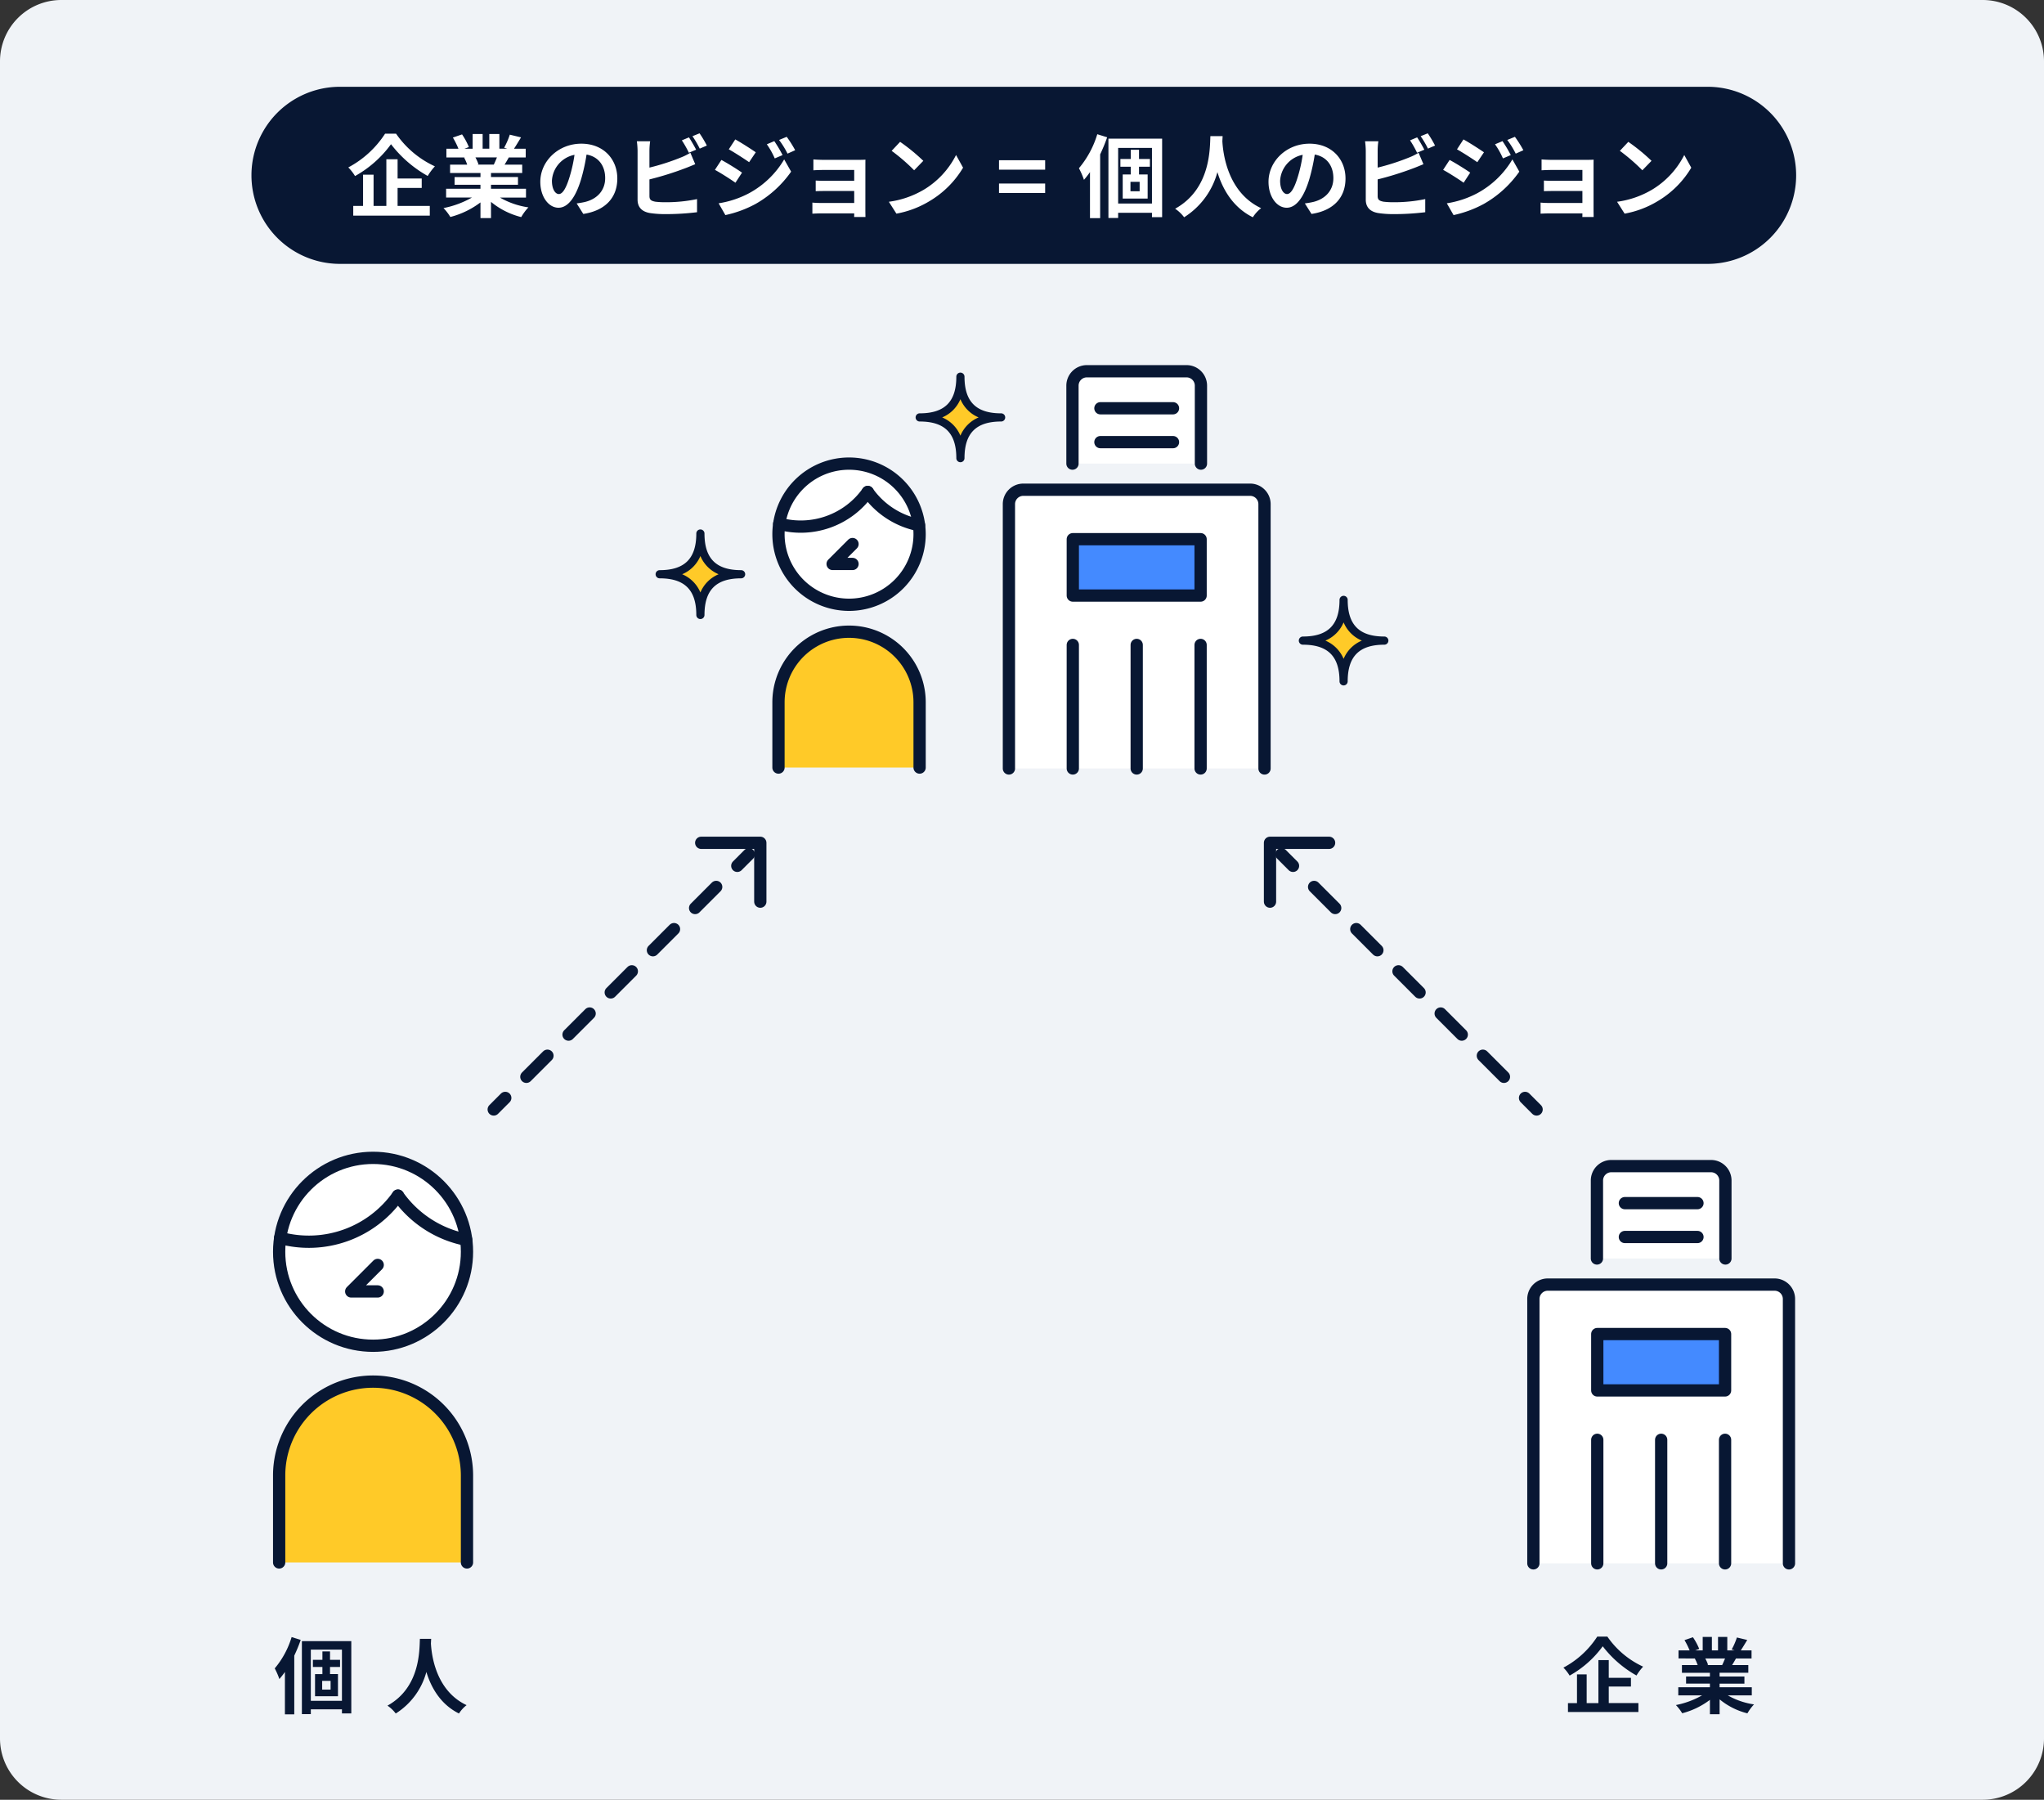 <svg id="chart_cross_01" xmlns="http://www.w3.org/2000/svg" xmlns:xlink="http://www.w3.org/1999/xlink" width="500" height="440.141" viewBox="0 0 500 440.141">
  <rect x="0" y="0" width="500" height="440.141" fill="#333333" stroke="none"/>
  <defs>
    <clipPath id="clip-path">
      <rect id="長方形_645" data-name="長方形 645" width="500" height="440.141" fill="none"/>
    </clipPath>
  </defs>
  <g id="グループ_633" data-name="グループ 633" clip-path="url(#clip-path)">
    <path id="パス_4003" data-name="パス 4003" d="M485,440.141H15a15,15,0,0,1-15-15V15A15,15,0,0,1,15,0H485a15,15,0,0,1,15,15V425.141a15,15,0,0,1-15,15" fill="#f0f3f7"/>
    <path id="パス_4004" data-name="パス 4004" d="M417.715,64.533H83.166a21.655,21.655,0,0,1,0-43.311H417.715a21.655,21.655,0,0,1,0,43.311" fill="#081733"/>
    <path id="パス_4005" data-name="パス 4005" d="M96.884,32.693a23.387,23.387,0,0,0,9.5,7.986,14.331,14.331,0,0,0-1.76,2.355,29.455,29.455,0,0,1-8.977-7.767,27.286,27.286,0,0,1-8.8,7.789A10.99,10.99,0,0,0,85.2,40.944a24.255,24.255,0,0,0,9-8.251Zm.374,17.668h7.877v2.376H86.41V50.361h2.4V42.726h2.574v7.635h3.125V38.942h2.75V43.65h5.9v2.311h-5.9Z" fill="#fff"/>
    <path id="パス_4006" data-name="パス 4006" d="M122.286,48.314a19.641,19.641,0,0,0,6.975,2.4,12.307,12.307,0,0,0-1.76,2.376,18.776,18.776,0,0,1-7.393-3.718v3.96h-2.575V49.5a20.865,20.865,0,0,1-7.371,3.564,12.2,12.2,0,0,0-1.672-2.178,23.11,23.11,0,0,0,6.954-2.575h-6.316V46.158h8.4V45.19H111.2V43.3h6.336v-.99H110.1V40.261h4.181a9.886,9.886,0,0,0-.748-1.716l.264-.044h-4.6V36.367h2.948a19.9,19.9,0,0,0-1.364-2.729l2.244-.77a16.712,16.712,0,0,1,1.672,3.1l-1.079.4h2V32.78h2.443v3.587h1.628V32.78h2.465v3.587h1.958l-.792-.242a17.726,17.726,0,0,0,1.385-3.191l2.751.66c-.616,1.012-1.211,2-1.717,2.773H128.6V38.5h-4.137c-.351.638-.7,1.232-1.034,1.76h4.312v2.047h-7.634v.99h6.6V45.19h-6.6v.968h8.559v2.156ZM116.3,38.5a10.651,10.651,0,0,1,.748,1.694l-.374.066h4.115c.264-.528.528-1.166.77-1.76Z" fill="#fff"/>
    <path id="パス_4007" data-name="パス 4007" d="M141.061,49.746c.836-.11,1.452-.22,2.025-.352,2.794-.661,4.95-2.663,4.95-5.831,0-3.015-1.628-5.259-4.555-5.765a47.044,47.044,0,0,1-1.3,5.919c-1.3,4.4-3.19,7.085-5.566,7.085-2.4,0-4.445-2.662-4.445-6.337,0-5.017,4.379-9.329,10.034-9.329,5.39,0,8.8,3.762,8.8,8.515,0,4.577-2.817,7.833-8.318,8.669Zm-1.694-6.6a34.985,34.985,0,0,0,1.166-5.281,6.832,6.832,0,0,0-5.522,6.315c0,2.2.879,3.278,1.694,3.278.9,0,1.782-1.364,2.662-4.312" fill="#fff"/>
    <path id="パス_4008" data-name="パス 4008" d="M158.869,47.941c0,.946.442,1.188,1.431,1.386a20.564,20.564,0,0,0,2.552.132,37.273,37.273,0,0,0,7.657-.77V51.9a62.537,62.537,0,0,1-7.833.463,24.289,24.289,0,0,1-3.7-.264c-1.914-.33-3.014-1.387-3.014-3.279V36.83a18.709,18.709,0,0,0-.176-2.289h3.257a16.8,16.8,0,0,0-.177,2.289v4.158a55.312,55.312,0,0,0,7.613-2.443,14.165,14.165,0,0,0,2.4-1.188l1.186,2.8c-.856.352-1.847.77-2.574,1.034a75.949,75.949,0,0,1-8.625,2.685Zm9.638-10.584a24.382,24.382,0,0,0-1.717-3.036l1.739-.726c.55.814,1.342,2.2,1.76,3.014Zm2.619-4.752a27.717,27.717,0,0,1,1.782,2.992l-1.739.748a23.324,23.324,0,0,0-1.782-3.036Z" fill="#fff"/>
    <path id="パス_4009" data-name="パス 4009" d="M181.51,42.22,179.9,44.684c-1.254-.88-3.543-2.354-5.017-3.146l1.584-2.421c1.5.792,3.917,2.311,5.039,3.1m1.76,5.017a22.276,22.276,0,0,0,8.559-8.251l1.7,2.992a26.548,26.548,0,0,1-8.736,7.921A27.68,27.68,0,0,1,177.44,52.6l-1.651-2.882a23.6,23.6,0,0,0,7.481-2.486m1.606-9.99-1.628,2.421c-1.232-.859-3.52-2.333-4.972-3.147l1.584-2.42c1.452.792,3.872,2.354,5.016,3.146m6.557.682-1.914.814a19.809,19.809,0,0,0-1.937-3.454l1.828-.77a33.287,33.287,0,0,1,2.023,3.41m3.081-1.188-1.87.836a21.213,21.213,0,0,0-2.068-3.344l1.87-.77a28.428,28.428,0,0,1,2.068,3.278" fill="#fff"/>
    <path id="パス_4010" data-name="パス 4010" d="M211.684,51.571c0,.352.021,1.1.021,1.5h-2.771c.021-.2.021-.551.021-.881h-8.338c-.617,0-1.519.044-1.893.066V49.547a18.878,18.878,0,0,0,1.914.088h8.317V46.709h-7.018c-.837,0-1.893.022-2.4.044v-2.6c.573.044,1.562.066,2.4.066h7.018V41.56H201.7c-.815,0-2.2.044-2.729.088V38.986c.572.065,1.914.109,2.729.109h8.317c.527,0,1.342-.022,1.693-.044-.021.287-.021,1.013-.021,1.475Z" fill="#fff"/>
    <path id="パス_4011" data-name="パス 4011" d="M225.858,46.467a20.866,20.866,0,0,0,8.009-8.559l1.717,3.1a23.4,23.4,0,0,1-8.142,8.141,23.84,23.84,0,0,1-8.163,3.1l-1.849-2.905a22.686,22.686,0,0,0,8.428-2.882m0-7.129-2.244,2.31a45.835,45.835,0,0,0-5.5-4.752l2.068-2.2a46.219,46.219,0,0,1,5.677,4.643" fill="#fff"/>
    <path id="パス_4012" data-name="パス 4012" d="M244.376,39.184h11.288v2.311H244.376Zm0,5.7h11.288v2.311H244.376Z" fill="#fff"/>
    <path id="パス_4013" data-name="パス 4013" d="M270.834,33.573a41.827,41.827,0,0,1-1.716,4.18v15.6h-2.487V42.088a22.37,22.37,0,0,1-1.474,1.892,18.382,18.382,0,0,0-1.232-2.838,23.291,23.291,0,0,0,4.489-8.317Zm13.444.33V53.112h-2.486V52.034h-8.274V53.31h-2.376V33.9Zm-2.486,2.266h-8.273v13.6h8.273Zm-3.168,4.6V42.66h2.112v5.9h-6.1v-5.9H276.6V40.768h-2.53V38.875h2.53V36.631h2.025v2.244h2.662v1.893Zm.153,3.7h-2.244v2.311h2.244Z" fill="#fff"/>
    <path id="パス_4014" data-name="パス 4014" d="M299.077,33.287c-.022.352-.044.792-.066,1.254.175,3.037,1.276,12.52,9.483,16.371a8.583,8.583,0,0,0-2.024,2.222c-4.973-2.465-7.437-7-8.669-11.046a18.79,18.79,0,0,1-8.142,11.046,9.172,9.172,0,0,0-2.2-2.091c8.779-4.862,8.472-14.852,8.626-17.756Z" fill="#fff"/>
    <path id="パス_4015" data-name="パス 4015" d="M319.191,49.746c.836-.11,1.452-.22,2.025-.352,2.795-.661,4.951-2.663,4.951-5.831,0-3.015-1.629-5.259-4.555-5.765a47.234,47.234,0,0,1-1.3,5.919c-1.3,4.4-3.19,7.085-5.566,7.085-2.4,0-4.444-2.662-4.444-6.337,0-5.017,4.378-9.329,10.033-9.329,5.39,0,8.8,3.762,8.8,8.515,0,4.577-2.817,7.833-8.317,8.669Zm-1.694-6.6a34.864,34.864,0,0,0,1.166-5.281,6.832,6.832,0,0,0-5.522,6.315c0,2.2.879,3.278,1.694,3.278.9,0,1.782-1.364,2.662-4.312" fill="#fff"/>
    <path id="パス_4016" data-name="パス 4016" d="M337,47.941c0,.946.44,1.188,1.43,1.386a20.582,20.582,0,0,0,2.553.132,37.288,37.288,0,0,0,7.657-.77V51.9a62.537,62.537,0,0,1-7.833.463,24.278,24.278,0,0,1-3.7-.264c-1.915-.33-3.014-1.387-3.014-3.279V36.83a18.527,18.527,0,0,0-.177-2.289h3.257A16.793,16.793,0,0,0,337,36.83v4.158a55.355,55.355,0,0,0,7.613-2.443,14.121,14.121,0,0,0,2.4-1.188l1.187,2.8c-.857.352-1.847.77-2.574,1.034A76.012,76.012,0,0,1,337,43.871Zm9.638-10.584a24.507,24.507,0,0,0-1.717-3.036l1.738-.726c.55.814,1.342,2.2,1.761,3.014Zm2.618-4.752a27.392,27.392,0,0,1,1.782,2.992l-1.738.748a23.326,23.326,0,0,0-1.782-3.036Z" fill="#fff"/>
    <path id="パス_4017" data-name="パス 4017" d="M359.64,42.22l-1.606,2.464c-1.255-.88-3.543-2.354-5.017-3.146l1.584-2.421c1.5.792,3.916,2.311,5.039,3.1m1.76,5.017a22.283,22.283,0,0,0,8.559-8.251l1.695,2.992a26.557,26.557,0,0,1-8.736,7.921,27.674,27.674,0,0,1-7.349,2.706l-1.651-2.882a23.6,23.6,0,0,0,7.482-2.486m1.606-9.99-1.628,2.421c-1.232-.859-3.52-2.333-4.973-3.147l1.585-2.42c1.452.792,3.872,2.354,5.016,3.146m6.557.682-1.914.814a19.875,19.875,0,0,0-1.937-3.454l1.827-.77a33.111,33.111,0,0,1,2.024,3.41m3.081-1.188-1.871.836a21.139,21.139,0,0,0-2.068-3.344l1.871-.77a28.428,28.428,0,0,1,2.068,3.278" fill="#fff"/>
    <path id="パス_4018" data-name="パス 4018" d="M389.814,51.571c0,.352.022,1.1.022,1.5h-2.772c.021-.2.021-.551.021-.881h-8.338c-.617,0-1.519.044-1.893.066V49.547a18.885,18.885,0,0,0,1.915.088h8.316V46.709h-7.018c-.836,0-1.893.022-2.4.044v-2.6c.573.044,1.563.066,2.4.066h7.018V41.56h-7.26c-.815,0-2.2.044-2.729.088V38.986c.572.065,1.914.109,2.729.109h8.317c.528,0,1.342-.022,1.694-.044-.022.287-.022,1.013-.022,1.475Z" fill="#fff"/>
    <path id="パス_4019" data-name="パス 4019" d="M403.987,46.467A20.866,20.866,0,0,0,412,37.908l1.717,3.1a23.386,23.386,0,0,1-8.142,8.141,23.832,23.832,0,0,1-8.163,3.1l-1.848-2.905a22.68,22.68,0,0,0,8.427-2.882m0-7.129-2.244,2.31a45.836,45.836,0,0,0-5.5-4.752l2.068-2.2a46.218,46.218,0,0,1,5.677,4.643" fill="#fff"/>
    <path id="パス_4020" data-name="パス 4020" d="M73.562,401.047a38.392,38.392,0,0,1-1.579,3.847v14.357H69.695V408.884a20.656,20.656,0,0,1-1.357,1.741,16.97,16.97,0,0,0-1.133-2.612,21.429,21.429,0,0,0,4.13-7.655Zm12.372.3v17.677H83.646v-.992H76.033v1.174H73.846V401.351Zm-2.288,2.085H76.033V415.95h7.613Zm-2.916,4.233v1.741h1.944v5.427H77.065V409.41h1.8v-1.741H76.539v-1.742h2.329v-2.066H80.73v2.066h2.45v1.742Zm.142,3.4H78.808V413.2h2.064Z" fill="#081733"/>
    <path id="パス_4021" data-name="パス 4021" d="M105.471,400.784c-.02.324-.04.729-.061,1.154.163,2.794,1.175,11.522,8.728,15.065a7.888,7.888,0,0,0-1.863,2.045c-4.576-2.268-6.844-6.439-7.978-10.164a17.3,17.3,0,0,1-7.492,10.164,8.44,8.44,0,0,0-2.024-1.923c8.079-4.476,7.794-13.668,7.936-16.341Z" fill="#081733"/>
    <path id="パス_4022" data-name="パス 4022" d="M114.233,306.135a22.974,22.974,0,1,1-22.974-22.974,22.974,22.974,0,0,1,22.974,22.974" fill="#fff"/>
    <circle id="楕円形_251" data-name="楕円形 251" cx="22.974" cy="22.974" r="22.974" transform="translate(68.285 283.161)" fill="none" stroke="#081733" stroke-width="3"/>
    <path id="パス_4023" data-name="パス 4023" d="M68.285,382.1V360.853a22.974,22.974,0,0,1,45.948,0V382.1" fill="#ffca28"/>
    <path id="パス_4024" data-name="パス 4024" d="M68.285,382.1V360.853a22.974,22.974,0,0,1,45.948,0V382.1" fill="none" stroke="#081733" stroke-linecap="round" stroke-width="3"/>
    <path id="パス_4025" data-name="パス 4025" d="M92.394,309.344l-6.481,6.481h6.481" fill="none" stroke="#081733" stroke-linecap="round" stroke-linejoin="round" stroke-width="3"/>
    <path id="パス_4026" data-name="パス 4026" d="M97.352,292.4a26.741,26.741,0,0,1-28.817,10.336" fill="#fff"/>
    <path id="パス_4027" data-name="パス 4027" d="M97.352,292.4a26.741,26.741,0,0,1-28.817,10.336" fill="none" stroke="#081733" stroke-linecap="round" stroke-linejoin="round" stroke-width="3"/>
    <path id="パス_4028" data-name="パス 4028" d="M114.045,303.183a26.705,26.705,0,0,1-16.7-10.784" fill="#fff"/>
    <path id="パス_4029" data-name="パス 4029" d="M114.045,303.183a26.705,26.705,0,0,1-16.7-10.784" fill="none" stroke="#081733" stroke-linecap="round" stroke-linejoin="round" stroke-width="3"/>
    <path id="パス_4030" data-name="パス 4030" d="M393.191,400.237a21.537,21.537,0,0,0,8.747,7.351,13.147,13.147,0,0,0-1.62,2.166,27.105,27.105,0,0,1-8.261-7.148,25.063,25.063,0,0,1-8.1,7.168,10.155,10.155,0,0,0-1.519-1.944,22.325,22.325,0,0,0,8.282-7.593Zm.344,16.26h7.249v2.187H383.553V416.5h2.207v-7.026h2.369V416.5H391V405.988h2.531v4.333h5.427v2.126h-5.427Z" fill="#081733"/>
    <path id="パス_4031" data-name="パス 4031" d="M422.649,414.613a18.052,18.052,0,0,0,6.419,2.207,11.319,11.319,0,0,0-1.62,2.188,17.286,17.286,0,0,1-6.8-3.422v3.644h-2.369v-3.523a19.191,19.191,0,0,1-6.783,3.28,11.278,11.278,0,0,0-1.539-2.005,21.217,21.217,0,0,0,6.4-2.369H410.54v-1.984h7.735v-.891h-5.831V410h5.831v-.911h-6.844V407.2h3.847a8.96,8.96,0,0,0-.689-1.58l.243-.04H410.6v-1.964h2.713a18.2,18.2,0,0,0-1.255-2.511l2.065-.709a15.329,15.329,0,0,1,1.538,2.855l-.992.365h1.843v-3.3h2.248v3.3h1.5v-3.3h2.268v3.3h1.8l-.729-.223a16.338,16.338,0,0,0,1.276-2.936l2.531.607c-.567.932-1.114,1.843-1.579,2.552h2.632v1.964h-3.807c-.324.587-.648,1.134-.951,1.62h3.968v1.883h-7.026V410h6.074v1.741h-6.074v.891h7.877v1.984Zm-5.508-9.03a9.9,9.9,0,0,1,.688,1.559l-.344.061h3.787c.243-.486.485-1.073.709-1.62Z" fill="#081733"/>
    <path id="パス_4032" data-name="パス 4032" d="M375.092,382.323V317.676a3.524,3.524,0,0,1,3.524-3.524H434.09a3.524,3.524,0,0,1,3.524,3.524v64.647" fill="#fff"/>
    <path id="パス_4033" data-name="パス 4033" d="M375.092,382.323V317.676a3.524,3.524,0,0,1,3.524-3.524H434.09a3.524,3.524,0,0,1,3.524,3.524v64.647" fill="none" stroke="#081733" stroke-linecap="round" stroke-width="3"/>
    <path id="パス_4034" data-name="パス 4034" d="M390.64,307.766V288.7a3.523,3.523,0,0,1,3.523-3.523h24.379a3.523,3.523,0,0,1,3.523,3.523v19.064" fill="#fff"/>
    <path id="パス_4035" data-name="パス 4035" d="M390.64,307.766V288.7a3.523,3.523,0,0,1,3.523-3.523h24.379a3.523,3.523,0,0,1,3.523,3.523v19.064" fill="none" stroke="#081733" stroke-linecap="round" stroke-width="3"/>
    <line id="線_439" data-name="線 439" y2="30.212" transform="translate(406.353 352.111)" fill="none" stroke="#081733" stroke-linecap="round" stroke-width="3"/>
    <line id="線_440" data-name="線 440" y2="30.212" transform="translate(390.722 352.111)" fill="none" stroke="#081733" stroke-linecap="round" stroke-width="3"/>
    <line id="線_441" data-name="線 441" y2="30.212" transform="translate(421.983 352.111)" fill="none" stroke="#081733" stroke-linecap="round" stroke-width="3"/>
    <rect id="長方形_641" data-name="長方形 641" width="31.261" height="13.786" transform="translate(390.722 326.251)" fill="#448aff"/>
    <rect id="長方形_642" data-name="長方形 642" width="31.261" height="13.786" transform="translate(390.722 326.251)" fill="none" stroke="#081733" stroke-linecap="round" stroke-linejoin="round" stroke-width="3"/>
    <line id="線_442" data-name="線 442" x2="17.758" transform="translate(397.474 294.233)" fill="none" stroke="#081733" stroke-linecap="round" stroke-linejoin="round" stroke-width="3"/>
    <line id="線_443" data-name="線 443" x2="17.758" transform="translate(397.474 302.515)" fill="none" stroke="#081733" stroke-linecap="round" stroke-linejoin="round" stroke-width="3"/>
    <path id="パス_4036" data-name="パス 4036" d="M224.952,130.637a17.261,17.261,0,1,1-17.261-17.259,17.26,17.26,0,0,1,17.261,17.259" fill="#fff"/>
    <path id="パス_4037" data-name="パス 4037" d="M224.952,130.637a17.261,17.261,0,1,1-17.261-17.259A17.26,17.26,0,0,1,224.952,130.637Z" fill="none" stroke="#081733" stroke-width="3"/>
    <path id="パス_4038" data-name="パス 4038" d="M190.431,187.709V171.747a17.26,17.26,0,0,1,34.521,0v15.962" fill="#ffca28"/>
    <path id="パス_4039" data-name="パス 4039" d="M190.431,187.709V171.747a17.26,17.26,0,0,1,34.521,0v15.962" fill="none" stroke="#081733" stroke-linecap="round" stroke-width="3"/>
    <path id="パス_4040" data-name="パス 4040" d="M208.543,133.049l-4.869,4.869h4.869" fill="none" stroke="#081733" stroke-linecap="round" stroke-linejoin="round" stroke-width="3"/>
    <path id="パス_4041" data-name="パス 4041" d="M212.268,120.318a20.094,20.094,0,0,1-21.65,7.766" fill="#fff"/>
    <path id="パス_4042" data-name="パス 4042" d="M212.268,120.318a20.094,20.094,0,0,1-21.65,7.766" fill="none" stroke="#081733" stroke-linecap="round" stroke-linejoin="round" stroke-width="3"/>
    <path id="パス_4043" data-name="パス 4043" d="M224.81,128.42a20.069,20.069,0,0,1-12.544-8.1" fill="#fff"/>
    <path id="パス_4044" data-name="パス 4044" d="M224.81,128.42a20.069,20.069,0,0,1-12.544-8.1" fill="none" stroke="#081733" stroke-linecap="round" stroke-linejoin="round" stroke-width="3"/>
    <path id="パス_4045" data-name="パス 4045" d="M246.8,187.934V123.287a3.524,3.524,0,0,1,3.524-3.524H305.8a3.524,3.524,0,0,1,3.524,3.524v64.647" fill="#fff"/>
    <path id="パス_4046" data-name="パス 4046" d="M246.8,187.934V123.287a3.524,3.524,0,0,1,3.524-3.524H305.8a3.524,3.524,0,0,1,3.524,3.524v64.647" fill="none" stroke="#081733" stroke-linecap="round" stroke-width="3"/>
    <path id="パス_4047" data-name="パス 4047" d="M262.346,113.377V94.313a3.523,3.523,0,0,1,3.523-3.523h24.379a3.523,3.523,0,0,1,3.523,3.523v19.064" fill="#fff"/>
    <path id="パス_4048" data-name="パス 4048" d="M262.346,113.377V94.313a3.523,3.523,0,0,1,3.523-3.523h24.379a3.523,3.523,0,0,1,3.523,3.523v19.064" fill="none" stroke="#081733" stroke-linecap="round" stroke-width="3"/>
    <line id="線_444" data-name="線 444" y2="30.212" transform="translate(278.059 157.721)" fill="none" stroke="#081733" stroke-linecap="round" stroke-width="3"/>
    <line id="線_445" data-name="線 445" y2="30.212" transform="translate(262.428 157.721)" fill="none" stroke="#081733" stroke-linecap="round" stroke-width="3"/>
    <line id="線_446" data-name="線 446" y2="30.212" transform="translate(293.689 157.721)" fill="none" stroke="#081733" stroke-linecap="round" stroke-width="3"/>
    <rect id="長方形_643" data-name="長方形 643" width="31.261" height="13.786" transform="translate(262.428 131.862)" fill="#448aff"/>
    <rect id="長方形_644" data-name="長方形 644" width="31.261" height="13.786" transform="translate(262.428 131.862)" fill="none" stroke="#081733" stroke-linecap="round" stroke-linejoin="round" stroke-width="3"/>
    <line id="線_447" data-name="線 447" x2="17.758" transform="translate(269.18 99.843)" fill="none" stroke="#081733" stroke-linecap="round" stroke-linejoin="round" stroke-width="3"/>
    <line id="線_448" data-name="線 448" x2="17.758" transform="translate(269.18 108.125)" fill="none" stroke="#081733" stroke-linecap="round" stroke-linejoin="round" stroke-width="3"/>
    <path id="パス_4049" data-name="パス 4049" d="M244.9,102.083q-9.959,0-9.959,9.959,0-9.958-9.959-9.959,9.958,0,9.959-9.959,0,9.958,9.959,9.959" fill="#ffca28"/>
    <path id="パス_4050" data-name="パス 4050" d="M234.935,113.042a1,1,0,0,1-1-1c0-6.112-2.847-8.959-8.959-8.959a1,1,0,0,1,0-2c6.112,0,8.959-2.847,8.959-8.959a1,1,0,0,1,2,0c0,6.112,2.847,8.959,8.959,8.959a1,1,0,0,1,0,2c-6.112,0-8.959,2.847-8.959,8.959a1,1,0,0,1-1,1m-4.458-10.959a8.324,8.324,0,0,1,4.458,4.458,8.324,8.324,0,0,1,4.458-4.458,8.324,8.324,0,0,1-4.458-4.458,8.324,8.324,0,0,1-4.458,4.458" fill="#081733"/>
    <path id="パス_4051" data-name="パス 4051" d="M338.629,156.666q-9.959,0-9.959,9.959,0-9.959-9.959-9.959,9.959,0,9.959-9.959,0,9.958,9.959,9.959" fill="#ffca28"/>
    <path id="パス_4052" data-name="パス 4052" d="M328.67,167.625a1,1,0,0,1-1-1c0-6.112-2.847-8.959-8.959-8.959a1,1,0,0,1,0-2c6.112,0,8.959-2.847,8.959-8.959a1,1,0,1,1,2,0c0,6.112,2.847,8.959,8.959,8.959a1,1,0,0,1,0,2c-6.112,0-8.959,2.847-8.959,8.959a1,1,0,0,1-1,1m-4.458-10.959a8.331,8.331,0,0,1,4.458,4.458,8.331,8.331,0,0,1,4.458-4.458,8.331,8.331,0,0,1-4.458-4.458,8.331,8.331,0,0,1-4.458,4.458" fill="#081733"/>
    <path id="パス_4053" data-name="パス 4053" d="M181.289,140.435q-9.959,0-9.959,9.959,0-9.958-9.959-9.959,9.958,0,9.959-9.959,0,9.959,9.959,9.959" fill="#ffca28"/>
    <path id="パス_4054" data-name="パス 4054" d="M171.33,151.394a1,1,0,0,1-1-1c0-6.112-2.847-8.959-8.959-8.959a1,1,0,1,1,0-2c6.112,0,8.959-2.847,8.959-8.959a1,1,0,0,1,2,0c0,6.112,2.847,8.959,8.959,8.959a1,1,0,0,1,0,2c-6.112,0-8.959,2.847-8.959,8.959a1,1,0,0,1-1,1m-4.458-10.959a8.324,8.324,0,0,1,4.458,4.458,8.324,8.324,0,0,1,4.458-4.458,8.324,8.324,0,0,1-4.458-4.458,8.324,8.324,0,0,1-4.458,4.458" fill="#081733"/>
    <line id="線_449" data-name="線 449" y1="62.412" x2="62.412" transform="translate(120.77 208.916)" fill="#f0f3f7"/>
    <line id="線_450" data-name="線 450" y1="2.828" x2="2.828" transform="translate(120.77 268.5)" fill="none" stroke="#081733" stroke-linecap="round" stroke-linejoin="round" stroke-width="3"/>
    <line id="線_451" data-name="線 451" y1="49.016" x2="49.016" transform="translate(128.758 214.324)" fill="none" stroke="#081733" stroke-linecap="round" stroke-linejoin="round" stroke-width="3" stroke-dasharray="7.297 7.297"/>
    <line id="線_452" data-name="線 452" y1="2.828" x2="2.828" transform="translate(180.353 208.917)" fill="none" stroke="#081733" stroke-linecap="round" stroke-linejoin="round" stroke-width="3"/>
    <path id="パス_4055" data-name="パス 4055" d="M171.53,206.113h14.454V220.5" fill="none" stroke="#081733" stroke-linecap="round" stroke-linejoin="round" stroke-width="3"/>
    <line id="線_453" data-name="線 453" x1="62.412" y1="62.412" transform="translate(313.469 208.916)" fill="#f0f3f7"/>
    <line id="線_454" data-name="線 454" x1="2.828" y1="2.828" transform="translate(373.053 268.5)" fill="none" stroke="#081733" stroke-linecap="round" stroke-linejoin="round" stroke-width="3"/>
    <line id="線_455" data-name="線 455" x1="49.016" y1="49.016" transform="translate(318.877 214.324)" fill="none" stroke="#081733" stroke-linecap="round" stroke-linejoin="round" stroke-width="3" stroke-dasharray="7.297 7.297"/>
    <line id="線_456" data-name="線 456" x1="2.828" y1="2.828" transform="translate(313.469 208.917)" fill="none" stroke="#081733" stroke-linecap="round" stroke-linejoin="round" stroke-width="3"/>
    <path id="パス_4056" data-name="パス 4056" d="M325.121,206.113H310.667V220.5" fill="none" stroke="#081733" stroke-linecap="round" stroke-linejoin="round" stroke-width="3"/>
  </g>
</svg>
